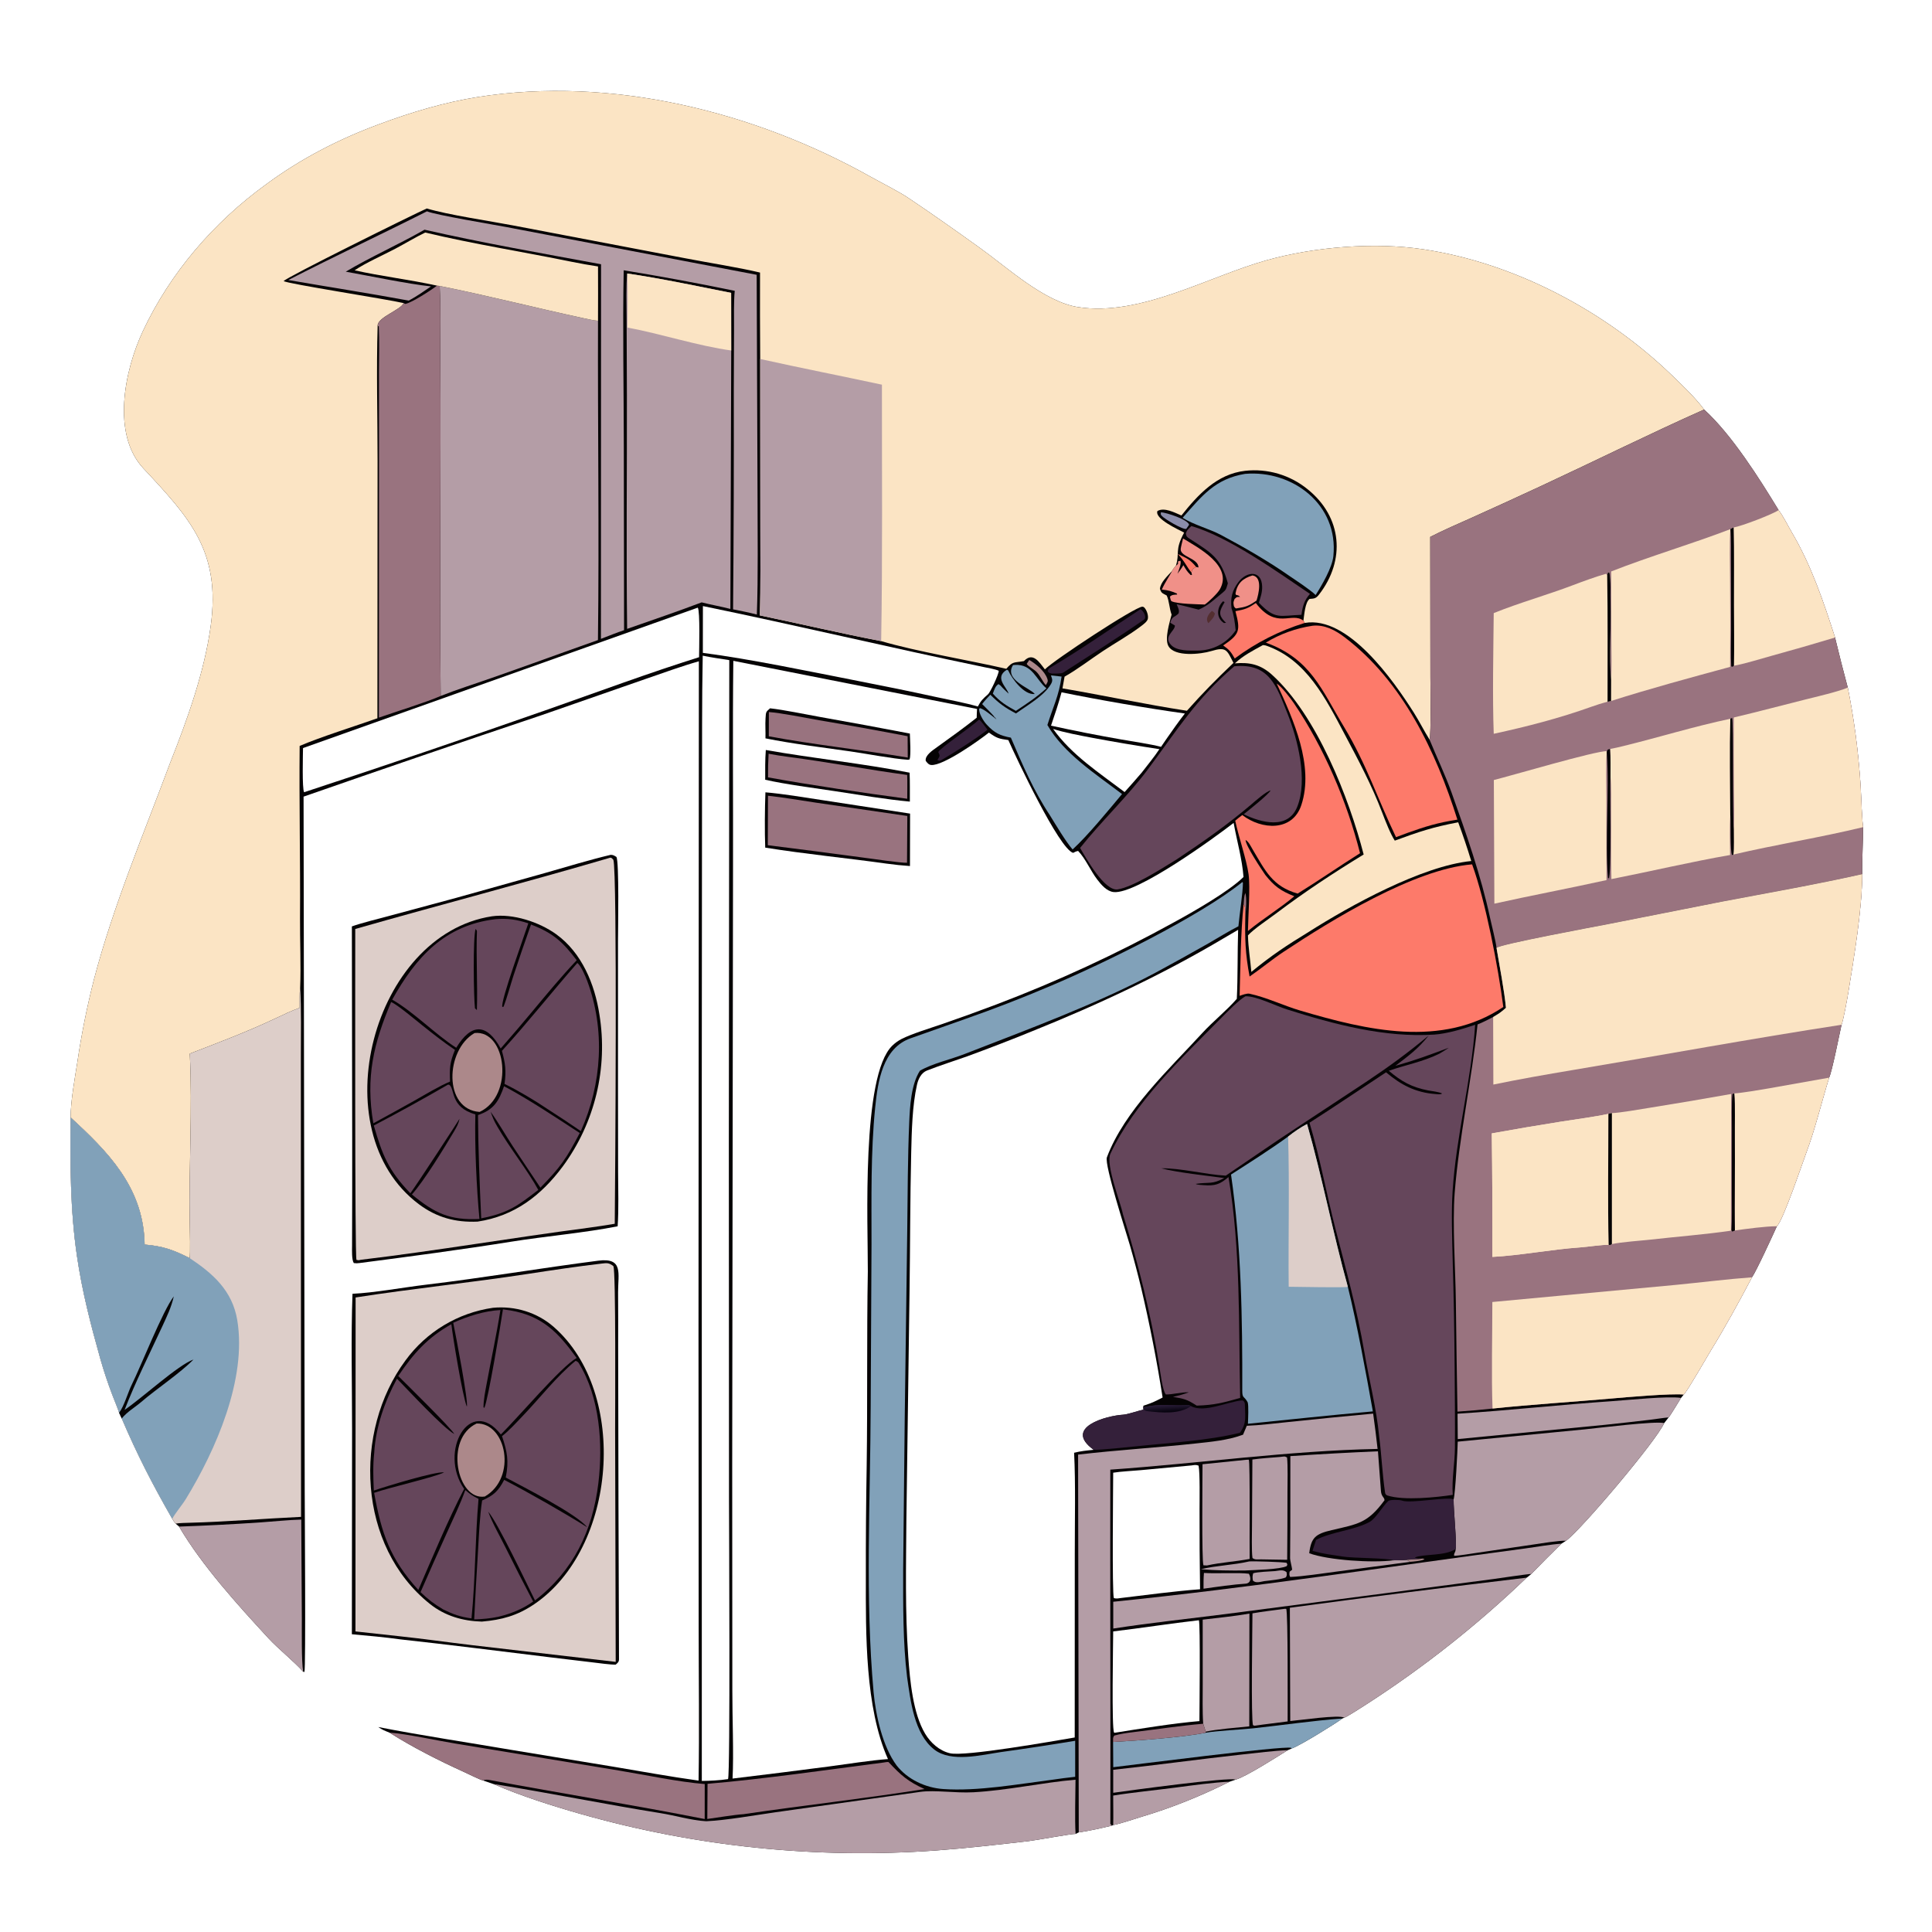 <?xml version="1.0" encoding="utf-8" ?><svg xmlns="http://www.w3.org/2000/svg" xmlns:xlink="http://www.w3.org/1999/xlink" width="1024" height="1024" viewBox="0 0 1024 1024"><path fill="white" d="M0 0L1024 0L1024 1024L0 1024L0 0Z"/><path fill="#050304" d="M37.44 592.292C37.397 583.777 39.655 571.514 41.023 562.79C43.196 548.073 46.129 533.478 49.809 519.063C60.074 480.004 76.18 441.918 90.248 404.147C99.382 381.121 108.377 356.031 111.694 331.669C117.041 292.398 100.779 274.762 75.987 248.25C59.114 230.206 65.913 196.503 75.698 175.571C90.079 144.803 113.215 117.85 141.003 97.726C159.415 84.103 179.566 73.737 200.976 65.822C217.821 59.543 235.693 54.181 253.417 51.391C324.055 40.271 399.775 59.083 461.553 93.738C467.537 97.095 476.129 101.346 481.631 105.034C494.347 113.556 507.259 122.702 519.686 131.62C533.984 141.881 553.588 160.002 571.406 162.773C604.35 167.897 640.44 146.565 671.435 137.902C696.826 130.805 728.537 128.253 754.487 132.149C802.879 139.414 850.674 164.813 885.809 198.571C891.456 203.995 898.606 210.813 903.221 217.066C917.898 230.419 932.551 253.687 942.708 270.396C945.312 273.879 947.53 278.514 949.753 282.296C960.038 299.788 966.404 318.61 972.603 337.905C974.738 346.779 976.988 355.624 979.351 364.44C982.607 380.754 984.816 397.26 985.967 413.857C986.55 421.317 986.61 431.348 987.464 438.403C987.49 446.538 986.866 455.646 987.016 463.312C986.88 482.613 982.725 506.727 979.63 525.981C979.119 529.157 977.059 540.5 976.044 543.153C975.019 547.719 970.977 568.248 969.456 571.185C965.554 583.912 961.98 598.667 957.349 610.996C955.054 617.107 945.122 646.752 941.775 649.928C939.783 654.36 930.803 673.916 928.567 677.002C921.644 690.151 914.516 703.204 906.725 715.867C904.52 719.45 894.783 736.566 892.449 739.145L890.976 740.928C890.041 742.407 885.07 750.706 884.414 751.265L882.045 754.28C878.062 763.499 838.175 810.662 830.032 816.644L827.593 818.179C822.196 823.457 816.871 828.809 811.618 834.232C811.082 834.68 809.662 835.941 809.135 836.202C783.248 861.063 755.043 883.392 724.907 902.885C722.844 904.193 714.366 909.741 712.526 910.412L711.509 910.829C707.131 913.972 689.262 925.117 684.446 926.824L682.56 927.622C677.059 931.049 660.58 941.587 654.944 943.254L651.648 944.358C636.58 951.909 621.128 958.146 604.997 962.954C600.604 964.264 594.45 966.467 590.026 967.322L589.35 967.61C584.437 968.832 576.676 970.548 571.767 971.205L570.078 972.01C567.729 971.922 549.098 975.397 545.075 975.855C528.764 977.71 512.342 979.602 495.96 980.811C432.606 985.367 368.944 978.817 307.844 961.459C292.751 957.165 276.164 951.896 261.745 945.658L256.072 943.714C254.468 943.335 247.551 939.919 245.69 939.074C232.506 933.086 218.72 926.099 206.448 918.333C203.891 917.316 202.8 916.943 200.462 915.364C224.336 920.027 247.463 923.432 271.358 927.527L325.007 936.371C340.264 938.926 354.851 941.616 370.252 943.76C370.706 917.393 370.312 889.136 370.306 862.65L370.221 707.398L370.409 350.507C361.767 352.905 351.459 356.686 342.809 359.643L287.36 378.954C245.122 393.131 202.968 407.557 160.9 422.232L161.501 789.756C161.512 798.542 162.145 884.435 161.348 886.19L160.683 886.052C156.078 880.785 147.512 873.978 142.269 868.292C125.995 850.643 107.038 829.779 94.912 809.126L93.079 807.548C92.211 806.531 91.995 806.148 91.296 804.993C80.829 786.723 72.852 771.266 64.532 751.821L63.14 748.781C62.666 747.024 60.341 741.461 59.593 739.471C57.199 733.205 55.078 726.838 53.237 720.388C48.065 701.95 43.549 684.626 40.779 665.618C37.164 640.811 37.204 617.236 37.44 592.292Z"/><path fill="#FBE4C4" d="M37.44 592.292C37.397 583.777 39.655 571.514 41.023 562.79C43.196 548.073 46.129 533.478 49.809 519.063C60.074 480.004 76.18 441.918 90.248 404.147C99.382 381.121 108.377 356.031 111.694 331.669C117.041 292.398 100.779 274.762 75.987 248.25C59.114 230.206 65.913 196.503 75.698 175.571C90.079 144.803 113.215 117.85 141.003 97.726C159.415 84.103 179.566 73.737 200.976 65.822C217.821 59.543 235.693 54.181 253.417 51.391C324.055 40.271 399.775 59.083 461.553 93.738C467.537 97.095 476.129 101.346 481.631 105.034C494.347 113.556 507.259 122.702 519.686 131.62C533.984 141.881 553.588 160.002 571.406 162.773C604.35 167.897 640.44 146.565 671.435 137.902C696.826 130.805 728.537 128.253 754.487 132.149C802.879 139.414 850.674 164.813 885.809 198.571C891.456 203.995 898.606 210.813 903.221 217.066C874.998 229.613 845.415 244.302 817.152 257.436C805.125 263.034 793.063 268.556 780.967 274.001C773.576 277.34 765.148 280.904 758.06 284.577L758.142 358.781C758.16 364.035 758.574 388.668 757.703 392.028C754.793 387.403 752.246 382.26 749.322 377.65C738.497 360.58 714.525 326.237 691.539 330.163L690.829 328.968C691.327 325.697 691.719 319.263 694.122 317.445C696.594 317.246 697.44 317.283 699.094 315.157C713.284 296.92 711.446 274.032 693.002 259.264C683.722 251.719 671.8 248.215 659.912 249.541C644.972 251.237 634.985 262.197 626.174 273.219C622.598 271.694 617.055 268.721 613.453 270.86C611.866 274.957 624.393 280.575 627.614 282.285C622.454 291.81 625.42 293.172 623.233 299.894C622.39 300.896 621.789 301.531 621.152 302.696C618.674 305.446 615.199 308.508 614.782 312.069C615.528 314.409 615.973 314.328 618.362 315.616C619.723 318.453 619.712 322.282 620.966 325.766C619.919 329.821 617.182 338.533 619.251 342.374C622.46 348.334 636.46 346.767 641.995 345.087C649.992 342.66 650.282 344.504 653.761 351.356C644.114 360.56 637.858 366.887 629.087 376.722C606.711 373.267 585.322 368.657 563.133 364.845L564.246 358.64C571.306 354.646 577.864 349.528 584.636 345.046C591.253 340.667 598.5 336.666 604.798 331.864C605.97 330.97 608.036 329.506 608.367 328.041C608.745 326.371 607.949 323.895 606.931 322.523C606.55 322.009 606.175 321.582 605.51 321.55C601.879 321.376 558.231 350.148 553.816 354.794C550.724 350.787 547.4 345.406 542.706 350.404C537.227 351.35 536.874 350.425 533.358 354.476C513.106 349.818 486.204 345.429 467.038 339.8C446.381 335.866 423.544 330.487 402.703 326.16C403.238 311 402.97 294.085 402.995 278.847L402.922 190.278C402.807 175.006 402.776 159.733 402.829 144.46C391.402 141.725 375.436 139.248 363.561 136.95L271.935 119.488C259.772 117.162 237.504 113.889 226.205 110.492C218.85 113.753 151.211 147.259 150.366 148.974C151.909 150.359 205.455 158.623 213.961 160.653C212.399 164.319 199.958 168.16 200.162 172.723C199.437 195.632 200.131 221.46 200.128 244.579L200.039 380.698C188.134 384.9 169.756 390.666 158.823 395.356C158.523 425.666 159.221 456.165 159.016 486.481C158.936 498.344 159.563 511.865 159.086 523.491C158.691 527.209 158.779 530.442 158.81 534.173C154.627 535.653 149.826 537.959 145.773 539.873C131.022 546.837 115.806 552.597 100.588 558.448C102.105 588.017 99.975 618.911 100.585 648.575C100.633 650.941 100.975 665.173 100.506 666.804C91.715 662.394 86.313 660.47 76.652 659.654C76.642 658.933 76.62 658.213 76.588 657.492C75.275 628.767 57.161 610.388 37.44 592.292Z"/><path fill="#B49DA6" d="M402.922 190.278C424.296 195.03 445.984 199.27 467.443 203.89C467.39 248.745 467.817 295.057 467.038 339.8C446.381 335.866 423.544 330.487 402.703 326.16C403.238 311 402.97 294.085 402.995 278.847L402.922 190.278Z"/><path fill="#99737F" d="M758.06 284.577C765.148 280.904 773.576 277.34 780.967 274.001C793.063 268.556 805.125 263.034 817.152 257.436C845.415 244.302 874.998 229.613 903.221 217.066C917.898 230.419 932.551 253.687 942.708 270.396C945.312 273.879 947.53 278.514 949.753 282.296C960.038 299.788 966.404 318.61 972.603 337.905C974.738 346.779 976.988 355.624 979.351 364.44C982.607 380.754 984.816 397.26 985.967 413.857C986.55 421.317 986.61 431.348 987.464 438.403C987.49 446.538 986.866 455.646 987.016 463.312C962.387 468.841 937.758 473.135 913.026 477.829L852.131 489.852C845.099 491.217 794.686 500.551 793.194 502.417C792.821 498.933 790.563 490.218 789.749 486.414C784.956 464.026 777.06 441.69 769.387 420.143C766.022 410.692 761.451 401.238 757.703 392.028C758.574 388.668 758.16 364.035 758.142 358.781L758.06 284.577Z"/><path fill="#FBE4C4" d="M979.351 364.44C982.607 380.754 984.816 397.26 985.967 413.857C986.55 421.317 986.61 431.348 987.464 438.403C965.239 443.805 941.278 447.648 918.729 452.922C919.107 449.617 918.919 443.062 918.919 439.511C919.375 433.619 919.048 424.565 919.009 418.354C918.877 405.66 918.86 392.966 918.957 380.272C931.532 377.333 944.378 373.857 956.93 370.738C962.18 369.434 974.911 366.437 979.351 364.44Z"/><path fill="#FBE4C4" d="M853.338 396.975C855.685 396.56 857.995 396.012 860.308 395.446C879.292 390.802 897.968 384.979 917.11 380.97C916.747 397.691 917.039 415.196 917.081 431.973C916.717 438.587 916.935 446.449 916.978 453.175C896.822 456.659 874.488 461.923 854.079 465.937C853.732 453.918 854.054 441.798 853.935 429.78C853.88 424.128 854.124 417.292 853.589 411.742C853.599 406.901 853.716 401.777 853.338 396.975Z"/><path fill="#FBE4C4" d="M853.978 302.879C874.317 294.866 896.657 288.336 917.133 280.463C916.617 288.236 916.925 299.214 916.964 307.183C917.097 322.61 917.111 338.038 917.008 353.466C896.564 359.003 874.101 365.081 853.886 371.537L853.919 360.239C854.328 354.414 854.074 345.979 854.062 340.006L853.978 302.879Z"/><path fill="#FBE4C4" d="M851.848 304.83L852.235 303.435L853.023 303.52C853.929 307.702 853.456 315.008 853.61 319.448C854.038 331.844 852.765 348.146 853.919 360.239L853.886 371.537C853.454 371.638 852.44 371.904 852.04 371.942C849.238 372.652 846.166 373.631 843.442 374.605C826.329 380.724 809.468 385.07 791.712 388.926C790.979 369.171 791.525 344.774 791.702 324.963C805.224 319.466 820.133 315.334 833.861 310.101C839.106 308.101 845.932 305.605 851.227 304.126L851.848 304.83Z"/><path fill="#050304" d="M851.848 304.83L852.235 303.435L853.023 303.52C853.929 307.702 853.456 315.008 853.61 319.448C854.038 331.844 852.765 348.146 853.919 360.239L853.886 371.537C853.454 371.638 852.44 371.904 852.04 371.942C852.015 349.716 852.215 327.011 851.848 304.83Z"/><path fill="#FBE4C4" d="M791.766 413.42C800.185 411.394 846.467 397.689 851.672 398.155L851.596 398.958C851.078 405.381 851.413 416.301 851.421 422.92L851.487 466.462C831.714 470.836 811.8 474.565 792.048 478.958L791.766 413.42Z"/><path fill="#FBE4C4" d="M942.708 270.396C945.312 273.879 947.53 278.514 949.753 282.296C960.038 299.788 966.404 318.61 972.603 337.905C961.399 341.287 950.152 344.528 938.867 347.626C933.776 349.055 924.017 352.018 918.985 352.858C919.287 342.661 919.003 330.917 918.996 320.572C918.987 307.109 919.168 292.954 918.832 279.565C922.873 278.974 939.327 272.661 942.708 270.396Z"/><path fill="#050304" d="M851.672 398.155C852.333 396.978 851.864 397.445 853.338 396.975C853.716 401.777 853.599 406.901 853.589 411.742C853.074 419.667 854.456 462.599 852.533 466.554L852.561 466.62L852.818 465.639L852.286 465.26C850.596 445.265 853.084 419.699 851.643 399.557L851.596 398.958L851.672 398.155Z"/><path fill="#050304" d="M917.133 280.463L918.832 279.565C919.168 292.954 918.987 307.109 918.996 320.572C919.003 330.917 919.287 342.661 918.985 352.858L918.327 353.391L917.598 353.219C917.241 347.628 917.517 339.698 917.524 333.827L917.448 298.251C917.422 293.023 917.605 285.381 917.133 280.463Z"/><path fill="#050304" d="M917.11 380.97L918.014 380.506C918.947 382.084 918.164 432.111 918.919 439.511C918.919 443.062 919.107 449.617 918.729 452.922L918.064 453.215C916.924 451.693 917.377 436.274 917.128 432.605L917.081 431.973C917.039 415.196 916.747 397.691 917.11 380.97Z"/><path fill="#99737F" d="M987.016 463.312C986.88 482.613 982.725 506.727 979.63 525.981C979.119 529.157 977.059 540.5 976.044 543.153C975.019 547.719 970.977 568.248 969.456 571.185C965.554 583.912 961.98 598.667 957.349 610.996C955.054 617.107 945.122 646.752 941.775 649.928C939.783 654.36 930.803 673.916 928.567 677.002C921.644 690.151 914.516 703.204 906.725 715.867C904.52 719.45 894.783 736.566 892.449 739.145C885.629 738.487 861.969 740.545 854.364 741.217C833.535 743.057 811.815 744.377 791.074 746.562C784.893 747.244 778.697 747.788 772.491 748.195C772.178 728.958 771.839 709.413 771.642 690.188C771.47 673.417 769.732 648.672 771.023 632.218C773.305 603.148 780.048 572.464 783.136 542.98C785.99 541.874 788.663 540.439 791.397 539.057C794.56 537.182 795.447 536.624 798.193 534.18C797.391 525.4 794.72 511.506 793.194 502.417C794.686 500.551 845.099 491.217 852.131 489.852L913.026 477.829C937.758 473.135 962.387 468.841 987.016 463.312Z"/><path fill="#FBE4C4" d="M987.016 463.312C986.88 482.613 982.725 506.727 979.63 525.981C979.119 529.157 977.059 540.5 976.044 543.153C928.458 550.461 881.051 559.211 833.56 567.147C819.547 569.488 805.41 571.968 791.505 574.838L791.397 539.057C794.56 537.182 795.447 536.624 798.193 534.18C797.391 525.4 794.72 511.506 793.194 502.417C794.686 500.551 845.099 491.217 852.131 489.852L913.026 477.829C937.758 473.135 962.387 468.841 987.016 463.312Z"/><path fill="#FBE4C4" d="M928.567 677.002C921.644 690.151 914.516 703.204 906.725 715.867C904.52 719.45 894.783 736.566 892.449 739.145C885.629 738.487 861.969 740.545 854.364 741.217C833.535 743.057 811.815 744.377 791.074 746.562C790.421 729.073 790.985 707.877 790.971 690.09L888.154 681.02C901.437 679.734 915.336 677.961 928.567 677.002Z"/><path fill="#FBE4C4" d="M919.189 579.516C922.93 579.366 933.727 577.511 937.616 576.844L969.456 571.185C965.554 583.912 961.98 598.667 957.349 610.996C955.054 617.107 945.122 646.752 941.775 649.928C935.357 649.978 925.995 651.281 919.535 652.169C919.229 636.008 919.706 619.523 919.496 603.349C919.403 596.18 919.812 586.461 919.189 579.516Z"/><path fill="#050304" d="M919.535 652.169L918.156 652.766L917.699 652.046C918.089 646.302 917.893 638.69 917.905 632.763L917.955 598.883C917.961 594.02 917.689 584.297 918.236 579.893L919.189 579.516C919.812 586.461 919.403 596.18 919.496 603.349C919.706 619.523 919.229 636.008 919.535 652.169Z"/><path fill="#FBE4C4" d="M854.332 589.956C858.151 589.924 869.93 587.849 874.382 587.141C888.789 584.834 903.176 582.4 917.54 579.838L917.421 652.291C903.458 654.329 889.106 655.401 875.098 656.994C869.843 657.592 859.227 658.289 854.329 659.398C853.206 660.024 853.781 659.93 852.629 659.793C848.786 659.695 841.587 660.869 837.373 661.156C822.499 662.169 805.605 665.439 791.002 666.185C791.063 644.362 790.956 622.54 790.68 600.718C802.998 598.491 815.34 596.398 827.705 594.442C835.595 593.195 844.827 592.038 852.488 590.377C852.925 590.158 853.796 590.056 854.332 589.956Z"/><path fill="#FBE4C4" d="M790.68 600.718C802.998 598.491 815.34 596.398 827.705 594.442C835.595 593.195 844.827 592.038 852.488 590.377C852.485 612.962 852.075 637.33 852.629 659.793C848.786 659.695 841.587 660.869 837.373 661.156C822.499 662.169 805.605 665.439 791.002 666.185C791.063 644.362 790.956 622.54 790.68 600.718Z"/><path fill="#050304" d="M852.488 590.377C852.925 590.158 853.796 590.056 854.332 589.956L854.329 659.398C853.206 660.024 853.781 659.93 852.629 659.793C852.075 637.33 852.485 612.962 852.488 590.377Z"/><path fill="#DDCEC9" d="M159.086 523.491C159.752 534.698 159.456 548.846 159.46 560.187L159.47 621.174L159.562 803.972C139.9 804.89 120.223 806.56 100.521 807.093C98.368 807.152 95.115 807.202 93.079 807.548C92.211 806.531 91.995 806.148 91.296 804.993C80.829 786.723 72.852 771.266 64.532 751.821L63.14 748.781C62.666 747.024 60.341 741.461 59.593 739.471C57.199 733.205 55.078 726.838 53.237 720.388C48.065 701.95 43.549 684.626 40.779 665.618C37.164 640.811 37.204 617.236 37.44 592.292C57.161 610.388 75.275 628.767 76.588 657.492C76.62 658.213 76.642 658.933 76.652 659.654C86.313 660.47 91.715 662.394 100.506 666.804C100.975 665.173 100.633 650.941 100.585 648.575C99.975 618.911 102.105 588.017 100.588 558.448C115.806 552.597 131.022 546.837 145.773 539.873C149.826 537.959 154.627 535.653 158.81 534.173C158.779 530.442 158.691 527.209 159.086 523.491Z"/><path fill="#81A1B9" d="M37.44 592.292C57.161 610.388 75.275 628.767 76.588 657.492C76.62 658.213 76.642 658.933 76.652 659.654C86.313 660.47 91.715 662.394 100.506 666.804C112.761 674.949 123.149 683.989 125.76 699.734C130.913 730.808 114.459 768.475 98.458 794.575C96.494 797.778 92.779 802.091 91.296 804.993C80.829 786.723 72.852 771.266 64.532 751.821L63.14 748.781C62.666 747.024 60.341 741.461 59.593 739.471C57.199 733.205 55.078 726.838 53.237 720.388C48.065 701.95 43.549 684.626 40.779 665.618C37.164 640.811 37.204 617.236 37.44 592.292Z"/><path fill="#050304" d="M63.14 748.781C65.76 745.379 67.877 737.823 69.847 733.862C74.723 724.055 86.192 694.855 92.108 687.108C90.841 692.894 88.271 698.138 85.795 703.483C79.091 717.957 71.806 732.386 66.037 747.267C75.29 741.033 94.482 723.369 102.551 720.579C95.619 727.701 82.812 736.221 74.934 743.01C71.469 745.996 67.586 748.092 64.532 751.821L63.14 748.781Z"/><path fill="#B49DA6" d="M233.027 151.566C258.405 156.621 283.565 163.103 308.861 168.56C311.254 169.076 314.548 169.876 316.956 170.021C316.77 226.078 317.632 283.35 316.926 339.24C293.68 347.438 270.593 356.056 247.219 363.902C242.664 365.431 238.037 367.113 233.565 368.87C232.858 309.148 233.804 249.196 233.339 189.457C233.242 176.884 233.703 164.115 233.027 151.566Z"/><path fill="#99737F" d="M231.638 151.4L233.027 151.566C233.703 164.115 233.242 176.884 233.339 189.457C233.804 249.196 232.858 309.148 233.565 368.87C226.309 372.111 209.034 377.461 200.822 380.353L200.885 234.316L200.86 196.827C200.885 189.095 201.135 180.636 200.769 172.983L200.162 172.723C199.958 168.16 212.399 164.319 213.961 160.653L214.776 161.087C218.115 160.582 228.681 153.677 231.638 151.4Z"/><path fill="#B49DA6" d="M261.745 945.658C261.919 945.659 262.094 945.661 262.268 945.662C291.619 950.372 320.801 956.329 350.201 961.025C357.975 962.267 366.374 964.837 374.304 965.302C385.179 964.765 399.805 962.144 410.781 960.573L487.767 949.733C495.565 948.654 506.281 950.455 515.907 949.939C533.946 948.971 552.704 944.744 570.039 943.281C570.016 951.414 569.587 964.265 570.078 972.01C567.729 971.922 549.098 975.397 545.075 975.855C528.764 977.71 512.342 979.602 495.96 980.811C432.606 985.367 368.944 978.817 307.844 961.459C292.751 957.165 276.164 951.896 261.745 945.658Z"/><path fill="#B49DA6" d="M660.837 755.697C667.46 755.466 676.104 754.378 682.872 753.696C697.838 752.124 712.814 750.642 727.798 749.25C728.673 755.474 729.456 761.71 730.147 767.957C682.877 768.899 635.472 775.665 588.482 778.941C588.356 826.166 588.626 916.162 588.511 966.725C588.79 967.02 589.07 967.315 589.35 967.61C584.437 968.832 576.676 970.548 571.767 971.205L571.408 770.973C592.066 768.544 612.953 767.339 633.637 765.084C642.095 764.162 650.828 763.398 658.843 760.416L660.837 755.697Z"/><path fill="#B49DA6" d="M772.633 764.112L839.969 757.59C846.929 756.897 877.486 753.057 882.045 754.28C878.062 763.499 838.175 810.662 830.032 816.644C826.548 816.411 817.14 817.984 813.293 818.544L782.514 823.063C780.485 823.362 772.392 824.69 770.71 824.592C770.585 822.712 771.494 823.153 771.536 820.979C772.257 818.998 770.367 799.987 770.446 794.726C771.416 791.662 772.554 768.26 772.633 764.112Z"/><path fill="#B49DA6" d="M683.658 852.147C725.44 846.493 767.267 841.178 809.135 836.202C783.248 861.063 755.043 883.392 724.907 902.885C722.844 904.193 714.366 909.741 712.526 910.412C709.709 908.689 689.161 911.738 683.859 912.184L683.658 852.147Z"/><path fill="#B49DA6" d="M590.044 848.965C662.868 841.593 735.794 830.372 808.352 820.718C814.667 819.878 821.28 818.624 827.593 818.179C822.196 823.457 816.871 828.809 811.618 834.232C809.381 834.257 794.347 836.541 791.423 836.93L742.462 843.371L649.768 855.461C629.775 858.018 610.03 860.062 590.057 863.163L590.044 848.965Z"/><path fill="#FBE4C4" d="M187.965 143.267C194.014 139.2 202.955 135.298 209.592 131.79C214.501 129.195 220.566 125.555 225.364 123.252C250.873 129.334 277.187 133.469 302.892 138.731C307.467 139.667 312.346 140.525 316.96 141.229C316.96 150.766 317.053 160.499 316.956 170.021C314.548 169.876 311.254 169.076 308.861 168.56C283.565 163.103 258.405 156.621 233.027 151.566L231.638 151.4C217.217 148.192 201.636 146.367 187.965 143.267Z"/><path fill="#B49DA6" d="M94.912 809.126C109.369 808.625 123.816 807.88 138.248 806.891C144.885 806.438 153.16 805.568 159.668 805.411L159.983 857.971C160.013 864.64 159.734 880.405 160.683 886.052C156.078 880.785 147.512 873.978 142.269 868.292C125.995 850.643 107.038 829.779 94.912 809.126Z"/><path fill="#99737F" d="M206.448 918.333C215.194 918.928 232.064 922.607 241.698 924.184L328.093 938.43C342.162 940.751 359.712 944.504 373.522 945.585L373.502 964.127C335.648 956.653 297.606 950.561 259.677 943.479C258.414 943.243 257.225 943.08 256.072 943.714C254.468 943.335 247.551 939.919 245.69 939.074C232.506 933.086 218.72 926.099 206.448 918.333Z"/><path fill="#B49DA6" d="M683.919 771.769C699.383 770.735 714.859 769.885 730.343 769.219L731.923 790.255C732.149 793.42 733.831 793.524 733.807 795.172C724.915 807.28 719.892 807.727 705.79 811.012C697.288 812.992 694.921 814.923 693.913 823.261C704.155 826.996 727.631 828.468 738.521 827.002C740.954 826.98 743.166 826.986 745.599 826.774L747.409 827.812L708.494 832.956C701.641 833.856 690.46 835.578 683.801 835.814C683.235 834.563 683.401 834.426 683.538 833.011L684.878 831.984C684.713 830.412 683.764 826.998 683.779 825.922C683.854 820.544 683.893 814.996 683.897 809.63L683.919 771.769Z"/><path fill="#34203A" d="M697.568 816.16C705.782 811.811 717.732 811.144 726.031 806.592C729.06 804.931 733.059 798.12 735.7 795.67C736.45 794.697 741.938 794.89 743.101 795.345C747.484 797.058 767.848 793.064 770.446 794.726C770.367 799.987 772.257 818.998 771.536 820.979C765.979 824.822 754.742 823.494 749.899 825.482C750.757 826.145 752.763 825.998 754.084 826.063C750.57 826.75 748.644 826.37 745.599 826.774C743.166 826.986 740.954 826.98 738.521 827.002C736.205 825.786 716.888 825.869 711.768 825.007C705.701 823.985 702.663 823.908 695.663 821.977C696.174 820.171 696.968 817.979 697.568 816.16Z"/><path fill="#B49DA6" d="M637.455 858.455C645.171 857.541 654.64 856.594 662.216 855.241L662.142 915.003C656.238 915.601 644.514 916.56 639.041 917.813L637.723 913.62C637.263 907.303 637.472 899.022 637.472 892.558L637.455 858.455Z"/><path fill="#B49DA6" d="M772.533 749.297C799.753 747.571 827.382 744.482 854.589 742.635C862.453 742.101 884.179 739.835 890.976 740.928C890.041 742.407 885.07 750.706 884.414 751.265C882.933 751.319 876.421 752.292 874.426 752.525C866.478 753.466 858.524 754.354 850.564 755.189L772.648 762.748L772.533 749.297Z"/><path fill="#81A1B9" d="M638.929 918.405C645.042 917.32 657.509 916.766 664.386 916.029C679.756 914.384 696.185 911.943 711.509 910.829C707.131 913.972 689.262 925.117 684.446 926.824L684.291 926.371C680.061 925.187 599.12 935.597 590.049 936.654L589.963 923.274C602.018 922.626 627.067 920.838 638.929 918.405Z"/><path fill="#B49DA6" d="M590.029 938.03C612.877 935.579 635.599 932.416 658.415 929.911C665.525 929.13 675.556 927.896 682.56 927.622C677.059 931.049 660.58 941.587 654.944 943.254C651.502 941.756 597.939 949.092 590.033 950.218L590.029 938.03Z"/><path fill="#F09088" d="M627.046 285.403C634.808 290.156 653.652 299.844 646.558 312.341C645.342 314.483 640.644 319.024 638.559 320.411C635.263 320.27 624.127 320.17 620.971 318.678C620.472 318.442 620.234 316.884 620.098 316.232C621.191 315.158 622.128 315.284 623.931 315.11L623.744 314.566C620.331 313.15 619.448 312.889 615.793 312.487C617.361 308.792 620.425 304.473 621.152 302.696C621.789 301.531 622.39 300.896 623.233 299.894C626.124 297.877 622.549 297.879 625.661 297.215C626.228 298.836 624.763 302.217 624.095 304.089C625.323 302.441 626.18 301.313 627.215 299.55C628.562 301.794 629.113 302.909 631.06 304.743L631.777 304.782L631.504 303.463C631.93 301.417 632.335 301.42 633.996 300.502L635.222 300.772C635.17 295.81 625.486 295.188 625.797 291C625.87 290.005 626.764 286.578 627.046 285.403Z"/><path fill="#B49DA6" d="M590.015 951.682C600.473 949.991 612.604 948.839 623.227 947.43C630.901 946.412 644.135 944.585 651.648 944.358C636.58 951.909 621.128 958.146 604.997 962.954C600.604 964.264 594.45 966.467 590.026 967.322C590.149 962.352 590.021 956.7 590.015 951.682Z"/><path fill="#FD7A6A" d="M665.614 319.616C676.494 333.965 684.506 324.098 690.829 328.968L691.539 330.163C678.185 334.275 665.634 340.647 654.435 349.002C652.394 345.462 651.644 344.463 648.327 342.107C657.222 336.108 657.479 334.097 654.819 323.956C659.966 322.948 661.287 322.56 665.614 319.616Z"/><path fill="#99737F" d="M637.723 913.62L639.041 917.813L638.929 918.405C627.067 920.838 602.018 922.626 589.963 923.274C590.004 921.409 589.696 921.233 590.551 919.893C593.84 918.991 597.218 918.491 600.599 918.086C612.965 916.605 625.312 914.682 637.723 913.62Z"/><path fill="#FD7A6A" d="M624.28 293.638C629.001 295.876 630.629 296.392 633.996 300.502C632.335 301.42 631.93 301.417 631.504 303.463C628.929 300.428 628.085 297.687 624.28 293.638Z"/><path fill="#AC888A" d="M754.084 826.063L755.043 826.385C753.698 827.304 749.174 827.656 747.409 827.812L745.599 826.774C748.644 826.37 750.57 826.75 754.084 826.063Z"/><path fill="white" d="M388.676 350.252L517.849 375.758C517.735 377.264 517.717 378.888 517.671 380.409C510.737 385.887 503.712 390.956 496.529 396.091C494.271 397.704 490.134 400.414 490.665 403.289C491.418 404.258 492.185 405.326 493.498 405.457C499.873 406.095 519.651 391.928 524.15 388.287C528.443 391.347 529.408 391.516 534.436 392.256C538.463 401.368 561.324 449.893 568.778 452.044C569.941 451.465 570.169 451.284 571.42 451.008C575.403 455.153 577.978 461.478 581.543 466.148C583.64 468.895 586.592 472.437 590.268 472.817C602.444 474.076 643.81 443.947 653.858 436.156C655.546 445.636 658.368 455.257 659.088 464.827C651.263 472.565 632.008 483.518 622.215 488.848C591.866 505.585 560.369 520.15 527.961 532.434C518.295 536.088 508.575 539.6 498.805 542.967C492.675 545.062 483.475 547.867 477.961 550.62C476.117 551.559 474.425 552.768 472.939 554.209C456.461 570.197 460.059 649.241 459.967 673.931C459.364 707.87 459.841 742.598 459.362 776.739C459.023 796.448 458.875 816.16 458.917 835.872C458.898 865.86 458.437 904.999 470.642 932.351C461.906 932.937 448.357 935.086 439.423 936.262C422.383 938.489 405.332 940.626 388.27 942.674C388.958 929.819 388.112 909.724 388.151 895.963L388.081 776.63L388.519 459.408C388.625 423.165 388.252 386.415 388.676 350.252Z"/><path fill="#050304" d="M405.686 419.949C414.869 420.704 426.387 422.647 435.596 424.043L482.358 431.225L482.299 459.02C478.179 458.731 473.992 458.314 469.902 457.741C448.545 454.75 426.859 452.681 405.581 449.257C405.254 440.773 405.361 428.406 405.686 419.949Z"/><path fill="#99737F" d="M407.051 421.759C414.858 422.569 424.925 424.333 432.868 425.486L480.898 432.484L480.742 457.274C478.296 457.522 461.351 455.059 457.768 454.578C440.841 452.277 423.901 450.075 406.949 447.97L407.051 421.759Z"/><path fill="#050304" d="M405.894 397.513C430.739 401.918 457.42 404.652 482.108 409.533C482.324 414.409 482.223 419.94 482.245 424.867C469.723 423.745 454.908 421.198 442.296 419.297C431.102 417.61 416.397 415.733 405.568 413.282C405.564 408.005 405.484 402.777 405.894 397.513Z"/><path fill="#99737F" d="M407.374 399.509C410.896 400.181 414.502 400.735 418.058 401.197C439.036 403.927 459.875 407.928 480.825 410.746C480.972 414.739 480.858 419.322 480.855 423.363C457.464 420.207 430.082 416.206 407.076 412.011C407.031 407.841 407.13 403.672 407.374 399.509Z"/><path fill="#050304" d="M408.142 375.418C415.323 376.202 427.093 378.641 434.451 379.965C450.404 382.785 466.335 385.729 482.243 388.795C482.343 391.571 482.869 400.348 482.111 402.501L481.261 402.696C472.791 402.127 459.56 399.53 450.81 398.276C436.209 396.185 420.101 394.246 405.708 391.348C405.827 387.762 405.522 384.286 405.749 380.74C405.975 377.215 405.888 377.43 408.142 375.418Z"/><path fill="#99737F" d="M407.522 377.403C413.871 377.842 427.356 380.554 434.13 381.739C449.801 384.388 465.442 387.21 481.05 390.206L481.135 401.524C456.827 397.411 431.132 394.685 407.481 390.248L407.522 377.403Z"/><path fill="white" d="M656.231 492.821C655.846 504.807 656.112 517.829 655.534 529.401C650.139 535.61 642.866 541.399 637.259 547.513C619.613 566.754 595.93 588.702 586.67 613.428C585.239 617.252 597.02 653.628 598.843 659.926C601.011 667.489 603.018 675.097 604.865 682.744C609.381 701.914 613.165 721.25 616.209 740.709C612.559 742.59 610.74 743.523 606.777 744.81L606.045 745.041L605.969 745.621L606.091 747.091C603.502 747.688 597.506 749.694 595.435 749.809C586.467 750.309 563.284 756.573 579.675 768.43C575.737 768.829 573.117 769.054 569.298 769.99C570.131 786.532 569.631 806.622 569.656 823.471L569.626 920.901C558.353 922.81 511.461 931.133 503.523 929.266C497.899 927.943 493.263 923.778 490.357 918.934C483.857 908.1 482.299 890.659 481.395 878.089C479.671 854.094 480.246 829.85 480.397 805.803L482.07 684.759C482.433 660.187 482.359 635.621 482.953 611.063C483.23 599.649 483.517 586.002 486.036 574.886C486.727 571.835 488.299 568.588 491.311 567.408C498.261 564.685 505.673 562.357 512.717 559.85C524.162 555.661 535.531 551.268 546.819 546.673C581.89 532.56 616.043 516.631 648.57 497.307C651.117 495.793 653.666 494.303 656.231 492.821Z"/><path fill="#65465B" d="M660.126 528.047C665.85 527.867 675.925 533.05 682.24 535.053C706.98 542.902 733.95 550.058 760.131 548.359C767.029 547.912 775.453 545.322 781.864 543.175C779.913 572.343 771.717 602.258 769.895 631.557C769.179 643.085 769.678 656.15 769.944 667.752C770.51 686.942 770.858 706.139 770.989 725.337C771.081 739.271 771.237 753.351 771.139 767.28C771.08 775.564 769.417 783.825 769.974 792.3C761.661 793.593 743.938 795.452 735.317 792.631C734.728 792.438 734.22 791.84 734.131 791.244C732.691 781.6 732.262 771.165 730.999 761.456C729.553 746.341 725.699 731.597 723.158 716.718C719.349 694.408 713.458 673.166 707.822 651.292C703.032 632.697 699.62 613.517 694.061 595.069C707.79 586.305 721.041 577.277 734.644 568.352C742.498 575.013 750.218 579.073 760.8 579.873C762.072 579.969 763.591 580.239 764.333 579.563C762.681 578.697 759.042 578.343 757.039 577.961C748.29 576.294 742.741 573.196 736.104 567.523C745.211 564.374 754.133 562.774 762.845 558.515C764.453 557.63 766.337 556.338 767.909 555.323C756.789 559.412 751.425 561.531 739.563 564.921C746.623 559.562 751.774 555.794 757.224 548.86C745.612 558.474 736.513 565.105 724.022 573.471L686.951 597.92C674.702 605.91 661.911 614.888 649.693 623.114C639.301 622.569 625.466 619.019 615.482 619.227C623.583 621.422 639.943 623.179 648.864 624.386C642.507 627.909 640.872 626.394 633.776 627.479C634.35 627.999 636.899 628.076 637.931 628.157C644.105 628.637 646.588 627.725 651.118 623.873C657.649 662.089 656.472 702.499 657.306 740.935C648.036 743.518 643.727 744.708 634.308 745.005C628.934 741.633 627.898 741.432 621.676 740.358C624.632 739.73 627.3 739.014 630.129 737.929C625.65 737.869 621.734 739.114 617.933 739.103C616.137 737.221 614.931 726.845 614.397 723.6C609.891 696.182 603.449 670.163 595.182 643.568C593.956 637.337 585.866 617.232 588.559 611.482C601.153 584.594 625.977 561.171 646.608 540.231C650.46 536.321 656.825 529.811 660.126 528.047Z"/><path fill="#81A1B9" d="M658.47 467.51L658.771 467.854C658.783 472.915 656.933 484.906 656.382 490.946C651.354 493.465 645.432 497.177 640.443 500.037C631.103 505.342 621.707 510.546 612.257 515.65C580.747 532.394 544.328 545.753 511.096 558.706C503.659 561.604 494.431 563.586 487.583 567.491C482.936 574.704 482.264 586.429 481.907 594.796C481.092 613.884 481.084 633.006 480.857 652.104L479.528 751.322L478.691 832.251C478.672 850.744 478.542 870.541 480.775 888.887C482.616 901.477 484.475 918.952 495.198 927.308C504.187 934.313 520.161 930.159 530.514 928.635C543.657 926.822 556.774 924.828 569.862 922.654L569.868 941.74C565.808 942.147 561.91 942.705 557.878 943.281C539.528 945.623 518.177 949.491 499.901 948.222C490.56 947.573 481.096 943.19 475.24 935.739C467.784 925.704 464.123 909.064 463.023 896.885C458.494 846.766 461.308 795.667 461.48 745.432L461.921 659.615C461.942 635.52 461.454 610.811 463.873 586.909C465.273 573.068 467.849 555.565 482.571 550.341C492.15 546.942 501.7 543.59 511.273 540.202C526.705 534.805 541.954 528.896 556.993 522.484C584.569 510.848 635.749 485.837 658.47 467.51Z"/><path fill="#B49DA6" d="M332.446 144.959C350.041 147.53 369.988 151.74 387.52 155.242L387.561 185.761L387.109 322.746C382.221 321.459 376.95 320.569 371.893 319.26C359.027 324.152 345.419 328.742 332.391 333.319C331.879 292.21 332.35 250.689 332.274 209.544L332.118 168.197C332.094 161.877 331.794 150.843 332.446 144.959Z"/><path fill="#FBE4C4" d="M332.446 144.959C350.041 147.53 369.988 151.74 387.52 155.242L387.561 185.761C370.548 183.498 349.884 176.812 332.6 173.617C332.592 164.504 332.915 153.935 332.446 144.959Z"/><path fill="white" d="M372.462 347.519C376.89 348.467 382.016 349.166 386.534 349.887L386.303 604.948L386.386 794.533C386.408 808.342 387.109 940.128 385.879 942.96C381.618 943.617 376.287 943.888 371.975 943.929L371.958 575.549L372.087 421.556C372.165 397.08 371.981 371.958 372.462 347.519Z"/><path fill="#81A1B9" d="M682.728 602.411C685.84 599.962 689.238 597.578 692.761 595.755C700.756 623.715 706.473 653.667 714.382 682.056C719.184 701.417 724.133 728.356 727.638 748.068C705.621 750.011 683.439 752.394 661.431 754.626C661.503 752.484 661.908 744.841 661.286 743.223C659.383 739.732 658.413 741.402 658.426 737.002C658.534 698.904 657.935 660.344 652.473 622.532C662.236 616.273 673.42 609.172 682.728 602.411Z"/><path fill="#DDCEC9" d="M682.728 602.411C685.84 599.962 689.238 597.578 692.761 595.755C700.756 623.715 706.473 653.667 714.382 682.056C712.923 682.575 687.032 682.026 683.036 682.013C682.77 655.925 683.503 628.327 682.728 602.411Z"/><path fill="#FD7A6A" d="M662.309 517.584C668.258 513.506 674.213 508.54 680.143 504.606C705.553 487.747 749.439 460.661 780.246 458.133C787.417 477.759 794.121 512.902 796.784 533.725C764.248 555.589 724.203 545.977 689.202 535.635C680.291 533.002 671.229 528.6 662.276 526.68C660.878 526.38 658.41 527.329 657.027 527.815C657.479 511.973 657.538 494.678 659.162 479.081C660.204 480.76 660.005 483.05 660.07 485.106C659.752 497.261 660.003 505.407 662.309 517.584Z"/><path fill="#B49DA6" d="M226.315 112.002C230.326 113.859 262.469 119.203 268.475 120.356L401.051 145.652L401.506 261.523C401.509 282.292 401.887 305.105 401.146 325.716C396.811 324.6 392.921 323.817 388.548 322.966C388.883 284.374 389.009 245.78 388.927 207.186L389.056 174.531C389.072 168.654 388.854 159.752 389.429 154.14C369.889 150.101 350.267 146.472 330.575 143.253C329.969 173.671 330.614 206.591 330.635 237.25L330.772 334.008C326.947 335.259 322.334 337.152 318.506 338.601L318.568 140.055C288.57 134.516 254.56 128.529 225.011 121.739C211.39 129.544 196.319 136.212 183.255 143.993C196.042 146.269 215.991 150.476 228.423 151.805C224.373 154.597 221.014 156.975 216.664 159.328C195.469 155.405 174.096 152.104 152.834 148.421C176.902 136.025 202.017 124.275 226.315 112.002Z"/><path fill="#65465B" d="M654.19 353.153C672.787 351.311 676.612 363.696 682.379 378.166C687.812 391.797 693.255 413.3 687.582 427.571C682.663 439.947 668.291 435.983 659.219 431.568C661.666 429.563 672.253 421.207 673.443 418.952C671.078 419.428 665.377 424.519 663.267 426.318C650.65 437.078 637.572 446.255 623.761 455.425C623.185 455.79 622.606 456.152 622.024 456.509C614.882 460.903 600.451 470.075 592.462 471.392C585.563 472.528 575.793 455.199 572.478 449.421C583.471 435.598 598.139 421.602 608.489 407.67C624.078 386.685 633.791 370.689 654.19 353.153Z"/><path fill="white" d="M369.846 322.06C371.112 323.951 370.54 344.456 370.516 348.331C344.934 356.319 316.476 366.849 290.972 375.818C247.854 390.934 204.59 405.63 161.186 419.903C160.063 417.977 160.578 400.028 160.603 396.491L369.846 322.06Z"/><path fill="#FBE4C4" d="M669.367 341.917C669.803 341.959 670.46 341.982 670.922 342.141C692.446 349.484 702.775 370.488 712.683 389.16C720.077 403.092 727.045 416.144 732.677 430.931C734.223 434.991 736.978 442.065 739.27 445.56C752.062 440.83 759.403 438.397 772.874 435.837C775.381 442.608 777.685 449.451 779.785 456.358C753.674 458.959 715.456 480.064 693.562 493.988C681.711 501.228 673.97 506.342 663.236 515.13C662.688 508.659 661.584 502.282 661.456 495.766C664.478 492.399 672.374 487.165 676.267 484.223C691.56 472.666 706.465 462.876 722.773 452.895C715.019 422.934 697.929 379.171 674.253 357.697C668.214 352.22 662.404 350.896 654.508 351.594C659.187 347.269 663.833 344.973 669.367 341.917Z"/><path fill="#FD7A6A" d="M695.68 331.658C702.037 330.953 707.717 333.996 712.63 337.726C743.459 361.139 761.068 398.369 772.445 434.416C762.01 436.039 755.616 438.011 745.843 441.497L739.914 443.716C730.275 423.715 724.157 404.78 712.373 385.297C700.348 365.415 694.818 349.313 670.926 340.593C678.502 336.002 686.917 332.964 695.68 331.658Z"/><path fill="white" d="M372.559 321.231C422.276 331.443 471.676 343.245 521.367 353.544C523.138 353.911 527.954 354.742 529.353 355.539C529.362 357.536 524.737 367.123 523.678 367.987C521.094 370.236 519.842 371.423 518.274 374.465C511.777 372.56 502.85 370.879 496.118 369.427C482.376 366.43 468.599 363.596 454.79 360.924C429.415 355.951 397.716 349.303 372.525 346.024L372.559 321.231Z"/><path fill="white" d="M631.547 776.705C633.08 776.506 633.85 776.25 635.278 776.836C636.055 780.792 635.784 795.405 635.787 800.004C635.751 814.116 635.84 828.228 636.052 842.338C622.98 843.292 607.284 845.403 594.12 846.977C592.509 847.216 591.99 847.39 590.365 847.052C589.362 844.348 589.997 787.791 590.015 780.563C594.016 779.904 600.404 779.598 604.643 779.215L631.547 776.705Z"/><path fill="#FD7A6A" d="M676.689 362.3C679.318 363.972 683.896 369.945 685.712 372.616C701.681 396.107 713.931 424.8 720.842 452.217C709.851 459.13 698.556 466.974 687.779 473.62C674.388 469.811 670.616 461.444 663.949 450.247C662.881 448.454 661.88 446.193 660.194 445.191C660.121 448.097 668.702 460.927 670.618 463.715C675.482 469.828 678.804 472.159 685.997 475.038C679.078 480.958 669.261 487.021 661.435 493.452C661.547 485.695 662.737 470.319 661.767 463.355C660.686 455.59 656.555 443.727 654.693 434.984C655.892 433.925 657.181 432.978 658.451 432.002C668.657 439.849 685.01 440.893 689.72 426.76C696.68 405.874 685.413 381.101 676.689 362.3Z"/><path fill="#81A1B9" d="M659.949 251.156C685.142 249.038 709.5 267.474 706.712 294.754C706.091 300.833 700.578 310.286 697.313 315.373C694.119 312.317 687.128 307.79 683.232 305.136C672.357 297.524 658.831 289.724 647.078 283.505C640.976 280.277 632.733 278.177 626.808 274.443C637.115 262.787 643.946 253.811 659.949 251.156Z"/><path fill="white" d="M635.431 858.761C636.257 860.325 635.747 906.357 635.719 912.216C622.273 913.325 604.151 916.268 590.659 918.427C590.607 918.386 590.546 918.355 590.504 918.304C589.119 916.655 589.994 870.64 590.016 864.688C605.152 862.896 620.087 860.504 635.431 858.761Z"/><path fill="#81A1B9" d="M557.028 357.978L562.66 358.599C561.153 369.128 558.235 374.325 555.137 384.268C563.824 399.443 580.89 410.319 594.7 420.869C587.392 429.585 576.774 442.623 568.499 450.242C564.652 445.737 559.662 437.29 556.454 432.089C547.873 419.224 541.84 405.099 535.788 390.969C529.956 389.846 527.082 388.553 522.853 383.915C521.235 382.14 518.755 378.134 518.966 375.655L519.489 375.348C521.738 375.925 526.092 379.681 528.171 381.321L527.3 380.193L526.956 380.204L526.989 379.843C525.234 377.762 522.528 375.16 520.565 373.172C521.857 371.395 523.398 369.831 524.893 368.214C529.565 372.866 532.727 375.132 538.493 378.15C544.509 373.797 553.398 368.815 557.048 362.533C558.166 360.609 557.613 359.788 557.028 357.978Z"/><path fill="#99737F" d="M468.278 934.181C468.62 934.101 470.759 933.734 470.981 933.971C477.625 941.058 481.166 944.174 490.007 948.238C458.492 953.263 425.866 956.857 394.079 961.55C389.462 961.816 379.843 963.422 374.89 964.088L375.017 945.46C404.683 942.962 438.596 938.013 468.278 934.181Z"/><path fill="#65465B" d="M631.44 278.822C651.086 284.424 677.219 303.249 694.31 314.77C691.24 318.243 690.406 321.343 689.801 325.854C678.429 326.232 676.014 328.699 667.233 319.459C668.145 316.511 669.061 313.955 668.967 310.83C668.701 301.995 660.668 302.761 656.399 308.491C653.034 313.009 652.117 316.866 652.715 322.386C654.067 326.259 654.503 330.041 654.931 334.087C650.275 340.921 642.794 344.862 634.503 344.832C630.494 344.818 623.918 345.144 620.787 341.944C616.304 337.364 622.738 334.603 622.721 331.528C621.906 331.054 621.095 330.57 620.29 330.078C621.144 326.472 622.795 327.194 624.689 325.106C625.17 323.468 624.585 322.621 623.95 320.959L623.678 320.264C627.472 321.075 631.528 322.173 635.315 323.121C640.512 320.878 643.509 317.795 647.817 314.303C650.032 312.507 649.823 312.274 650.791 309.176C647.11 295.493 641.772 292.838 630.703 285.665C628.91 284.503 628.82 284.332 628.53 282.765C629.122 280.829 629.943 280.308 631.44 278.822Z"/><path fill="#532E30" d="M642.335 323.792C643.385 324.461 643.083 324.173 643.888 325.119C643.712 327.061 642.129 328.431 640.797 329.97L640.52 330.324C638.623 328.069 640.573 325.37 642.335 323.792Z"/><path fill="#050304" d="M648.26 318.682L649.073 319.137C646.362 323.801 645.299 325.907 649.857 330.113L648.722 330.208C644.525 327.592 644.797 321.962 648.26 318.682Z"/><path fill="#34203A" d="M631.282 745.267C638.111 749.096 651.059 742.794 658.325 742.243C659.167 742.18 659.783 743.401 659.792 744.044C659.881 750.353 660.977 754.262 657.171 759.41C640.016 763.633 619.534 764.706 601.814 766.613C597.521 767.075 583.381 768.513 579.675 768.43C563.284 756.573 586.467 750.309 595.435 749.809C597.506 749.694 603.502 747.688 606.091 747.091L605.969 745.621C606.676 745.756 606.852 745.798 607.562 745.62C614.041 743.994 621.632 745.16 628.327 744.763C630.082 744.659 629.36 744.443 631.282 745.267Z"/><defs><linearGradient id="gradient_0" gradientUnits="userSpaceOnUse" x1="619.685" y1="748.136" x2="619.44" y2="743.973"><stop offset="0" stop-color="#07030F"/><stop offset="1" stop-color="#2E213F"/></linearGradient></defs><path fill="url(#gradient_0)" d="M605.969 745.621C606.676 745.756 606.852 745.798 607.562 745.62C614.041 743.994 621.632 745.16 628.327 744.763C630.082 744.659 629.36 744.443 631.282 745.267C624.874 749.731 615.636 748.769 608.124 747.947C607.183 747.844 606.764 747.606 606.091 747.091L605.969 745.621Z"/><path fill="#B49DA6" d="M660.6 773.712L661.895 773.672C662.641 775.008 662.195 820.512 662.329 826.273C654.769 827.688 647.288 828.072 639.728 829.722C639.123 829.735 638.474 829.685 637.864 829.656C636.855 827.342 637.35 782.062 637.357 776.084L660.6 773.712Z"/><path fill="white" d="M562.641 366.925C582.102 370.934 608.558 375.484 628.007 378.173C624.521 382.643 621.407 387.13 618.155 391.766L615.385 395.837C609.832 394.369 600.238 392.994 594.355 391.947C581.872 389.772 569.438 387.323 557.062 384.604C559.129 378.539 560.986 373.118 562.641 366.925Z"/><path fill="#B49DA6" d="M680.967 852.701L681.706 852.727C682.722 854.199 682.465 906.093 682.478 912.387C676.608 913.189 670.859 913.802 664.95 914.671L664.151 914.411C662.983 912.415 663.804 861.757 663.827 855.113C669.084 854.173 675.59 853.441 680.967 852.701Z"/><path fill="#B49DA6" d="M678.584 772.204C680.573 772.037 680.725 771.673 682.153 772.482C682.662 776.941 682.388 785.704 682.389 790.587C682.401 802.633 682.348 814.678 682.23 826.723L668.25 826.492C666.506 826.512 665.138 826.795 663.84 825.774C663.312 822.129 663.577 812.611 663.594 808.365L663.788 773.588C668.375 772.924 673.906 772.598 678.584 772.204Z"/><path fill="white" d="M558.175 386.345C563.507 388.162 572.878 389.906 578.504 390.972C590.465 393.22 602.466 395.251 614.501 397.064C611.945 400.961 608.052 405.718 605.14 409.483C602.157 412.963 599.133 416.406 596.067 419.813C582.614 409.625 567.961 400.121 558.175 386.345Z"/><path fill="#81A1B9" d="M536.928 352.506C537.271 352.476 537.613 352.452 537.956 352.431C547.296 351.923 549.043 360.235 554.624 364.83C549.317 369.607 544.347 372.87 538.452 376.782C533.455 374.041 529.932 371.892 526.227 367.61C527.054 365.535 527.49 363.635 529.236 362.592L530.26 363.336C531.58 364.881 533.09 366.236 534.565 367.637C533.805 364.313 526.716 359.194 533.68 354.965L534.351 355.323C536.456 359.88 542.8 368.467 548.442 367.844C546.105 364.672 531.943 360.397 536.928 352.506Z"/><path fill="#34203A" d="M604.496 322.896C606.166 323.874 607.965 327.285 606.333 328.419C592.368 338.116 577.776 347.284 563.483 356.519C562.581 357.102 558.704 357.017 557.524 357.009C555.801 356.482 556.418 356.989 555.317 355.815C555.699 354.635 555.575 354.52 556.789 353.803C573.133 344.153 588.615 333.262 604.496 322.896Z"/><path fill="#34203A" d="M518.963 381.369C520.053 382.132 522.417 385.502 523.375 386.762C517.937 391.19 505.322 399.149 499.173 402.74C498.132 403.414 497.753 403.255 496.849 402.808C498.195 400.532 498.335 400.805 497.303 398.585C498.4 396.325 514.575 385.549 518.963 381.369Z"/><path fill="#F09088" d="M663.86 304.991C669.339 305.888 667.068 314.91 665.988 318.306C661.579 321.329 660.411 321.675 655.15 322.498C654.292 322.015 654.595 322.186 653.988 321.26C653.66 319.242 653.619 319.345 654.359 317.462C655.962 316.129 655.05 316.546 657.267 316.337C656.237 315.463 656.413 315.627 655.107 315.31L654.834 314.579C655.787 309.178 658.681 306.538 663.86 304.991Z"/><path fill="#B49DA6" d="M638.114 833.698C645.047 834.147 656.531 833.38 661.945 834.126C663.035 836.165 663.245 838.764 660.529 839.341C653.707 839.783 644.737 841.069 637.901 842.047C637.878 839.006 637.882 836.745 638.114 833.698Z"/><path fill="#B49DA6" d="M662.116 827.594C664.56 827.383 679.648 827.888 681.907 828.317C682.431 829.477 682.412 828.897 682.027 830.05C678.643 831.844 664.569 832.13 659.82 832.389C652.044 832.463 644.225 832.398 636.476 831.708C645.004 829.7 653.567 829.563 662.116 827.594Z"/><path fill="#B49DA6" d="M675.867 832.706C678.197 832.439 680.12 831.748 681.914 833.306C682.06 834.752 682.207 834.783 681.549 836.029C679.382 837.112 672.779 837.686 670.083 838.032C667.954 838.383 665.599 839.293 664.052 837.712C663.851 835.851 663.753 835.774 664.197 833.89C665.962 833.17 673.619 832.857 675.867 832.706Z"/><path fill="#8B8DAB" d="M615.324 271.509C618.227 271.681 629.553 275.319 630.245 278.13L628.755 280.311C627.02 280.9 617.209 275.102 615.758 273.4C614.989 272.499 615.278 272.617 615.324 271.509Z"/><path fill="#AC888A" d="M545.549 349.813C549.057 351.818 553.716 355.714 555.102 359.751C555.65 361.347 555.075 361.743 554.316 363.11C552.418 361.078 551.478 358.129 549.151 355.907C547.868 354.682 544.496 352.868 544.189 351.844L545.549 349.813Z"/><path fill="#99737F" d="M659.162 479.081C659.328 477.158 659.371 475.048 660.044 473.27C660.858 475.815 660.453 482.382 660.07 485.106C660.005 483.05 660.204 480.76 659.162 479.081Z"/><path fill="#050304" d="M317.106 668.186C330.541 666.468 327.568 674.958 327.6 684.942C327.662 694.556 327.674 704.17 327.636 713.784L327.808 796.723L328.006 853.503C328.029 862.013 328.096 870.957 328.082 879.498C328.08 880.94 327.219 881.519 326.329 882.281C323.512 882.354 317.426 881.486 314.338 881.127L291.453 878.389C265.381 875.219 238.402 871.763 212.38 868.927C204.399 867.798 194.498 866.892 186.495 866.185L186.605 757.547C186.61 734.634 185.967 708.327 186.831 685.726C198.092 685.25 214.094 682.306 225.628 680.933C256.128 677.301 286.671 672.107 317.106 668.186Z"/><path fill="#DDCEC9" d="M319.148 669.695C321.816 669.337 322.947 669.386 325.091 671.067C326.479 673.21 326.018 749.845 326.023 757.777L326.332 880.822L250.248 871.973C237.194 870.424 224.536 868.601 211.4 867.205L188.403 864.687L188.485 687.687C218.723 682.956 249.372 679.867 279.646 675.22C292.698 673.216 306.051 671.219 319.148 669.695Z"/><path fill="#050304" d="M261.288 693.152C272.961 692.046 284.697 695.574 293.526 703.32C333.465 738.363 326.812 820.75 283.083 850.309C274.124 856.364 265.945 858.57 255.397 859.483C245.27 859.204 235.853 856.494 227.869 850.128C189.495 819.529 187.015 758.697 214.94 721.018C226.004 705.864 242.715 695.817 261.288 693.152Z"/><path fill="#65465B" d="M266.571 693.982C267.544 694.181 269.323 694.352 270.39 694.534C287.65 697.472 296.005 706.471 305.637 719.757C297.417 724.299 274.6 751.266 265.462 760.293C249.187 739.457 232.186 769.256 246.005 789.16C237.833 804.7 228.779 826.416 221.717 842.699C206.632 826.106 202.19 812.648 198.297 791.232C206.176 788.454 230.863 782.831 235.384 780.388C230.918 779.75 204.243 787.908 198.136 790.023C197.845 783.195 197.602 776.84 198.347 769.994C199.141 756.208 203.935 742.792 210.404 730.738C216.265 736.741 235.075 757.044 240.806 760.067C239.102 756.877 215.151 733.372 211.079 729.314C219.031 717.507 226.582 708.939 239.229 701.867C240.036 708.801 245.191 740.259 247.426 745.519C248.404 743.186 241.384 706.663 240.229 701.095C248.027 697.615 256.654 694.811 265.216 694.349C263.183 707.465 260.311 720.438 257.92 733.491C257.173 737.57 256.298 741.69 256.247 745.849L256.693 746.232C258.63 742.727 265.661 700.24 266.571 693.982Z"/><path fill="#65465B" d="M305.08 721.266C305.71 721.495 306.353 721.816 306.724 722.415C317.99 740.598 319.603 765.632 317.147 786.082C314.1 811.454 303.74 832.688 283.561 848.259C279.205 839.425 263.869 807.128 258.778 801.231C260.583 806.555 265.392 815.039 267.978 820.261C272.715 829.821 277.607 839.413 282.579 848.847C277.027 852.794 270.964 855.239 264.401 856.852C259.676 857.852 256.118 858.155 251.326 858.313C251.926 846.223 252.603 834.138 253.357 822.057C253.87 813.484 254.251 803.658 255.543 795.283C261.744 792.583 264.161 790.219 267.229 784.363C280.604 791.297 298.533 801.537 311.221 809.473C305.878 802.539 277.245 788.048 268.057 783.125C269.787 774.338 268.876 769.543 266.08 761.174C269.441 758.677 274.198 753.462 277.212 750.317C286.135 741.007 295.073 729.413 305.08 721.266Z"/><path fill="#65465B" d="M246.625 789.771C249.702 792.382 250.122 792.602 253.622 794.436C251.837 815.35 251.947 837.151 249.911 857.793C243.875 856.934 240.357 855.698 234.959 853.06C229.763 849.93 227.305 848.023 222.894 843.878C227.416 833.494 232.01 823.141 236.678 812.821C239.953 805.561 244.004 797.114 246.625 789.771Z"/><path fill="#AC888A" d="M252.628 754.493C268.346 754.043 274.194 783.168 256.959 793.189C242.25 795.549 235.352 762.565 252.628 754.493Z"/><path fill="#050304" d="M323.683 453.076C325.115 453.107 325.434 453.456 326.694 454.167C328.235 456.35 327.565 493.009 327.559 498.607L327.552 574.029L327.606 620.853C327.637 629.691 327.99 641.391 327.368 649.955C310.37 653.361 288.737 655.28 271.23 658.081C244.565 662.348 217.399 665.954 190.618 669.433C189.123 669.599 189.011 669.619 187.524 669.459C186.347 667.669 186.59 662.57 186.599 660.181C186.673 641.267 186.68 622.356 186.668 603.442L186.496 491.019C191.441 489.231 200.547 486.989 205.878 485.555L241.76 475.89L289.027 462.66C300.11 459.498 312.561 455.709 323.683 453.076Z"/><path fill="#DDCEC9" d="M323.531 454.564C324.465 454.825 324.263 454.888 325.085 455.702C327.243 461.436 326.06 628.428 325.829 648.626C321.077 649.399 316.232 650.18 311.46 650.804C271.332 656.055 231.279 662.938 191.11 667.731C189.801 668.039 190.307 667.996 188.948 667.758C188.015 666.228 188.31 511.041 188.293 492.383C233.199 479.557 278.687 467.747 323.531 454.564Z"/><path fill="#050304" d="M260.699 485.658C271.842 484.076 285.798 488.676 294.796 495.17C308.374 504.97 315.232 521.628 317.711 537.716C322.319 566.046 315.337 595.039 298.336 618.165C286.77 633.781 272.506 644.58 253.148 647.481C241.472 648.004 231.475 645.343 222.034 638.276C169.834 599.204 197.635 495.336 260.699 485.658Z"/><path fill="#65465B" d="M262.67 487.181C269.021 486.623 274.046 487.417 280.02 489.38C277.998 495.707 265.183 530.691 266.233 533.714L266.912 533.57C268.608 529.258 270.643 521.792 272.18 517.051C275.167 508.009 278.256 499 281.445 490.026C293.14 494.477 298.262 499.216 305.662 508.942C297.209 517.892 289.705 527.011 281.822 536.465C276.426 542.952 270.944 549.367 265.378 555.708C258.006 542.313 249.822 542.177 241.818 555.336C230.476 548.047 219.449 536.476 207.885 529.836C220.452 507.332 235.659 490.379 262.67 487.181Z"/><path fill="#050304" d="M252.082 492.343C252.398 492.699 252.806 493.222 252.787 493.733C252.283 507.565 253.204 521.572 252.761 535.374L251.745 534.421C251.039 528.906 250.595 496.801 252.082 492.343Z"/><path fill="#65465B" d="M305.998 510.387C307.902 511.774 310.302 517.438 311.163 519.736C320.888 545.718 319.051 574.414 307.849 599.503C301.918 595.448 295.928 591.482 289.881 587.604C283.51 583.276 274.231 577.777 267.409 574.489C268.412 567.571 267.833 563.615 266.037 556.978C279.715 541.998 292.524 525.742 305.998 510.387Z"/><path fill="#65465B" d="M237.368 574.923L238.036 574.908C241.266 576.889 238.344 586.85 251.949 590.634C251.525 606.396 252.573 629.991 254.118 646.083C238.312 646.863 230.368 643.003 218.32 633.103C224.878 625.743 235.555 608.266 240.625 599.744C242.054 597.207 242.993 595.855 243.54 592.944C243.879 592.715 220.673 628.254 217.492 632.444C205.837 620.341 202.62 612.108 198.131 596.55C211.365 589.627 224.448 582.416 237.368 574.923Z"/><path fill="#65465B" d="M267.153 575.722C280.275 582.719 294.718 592.318 307.267 600.523C300.095 614.245 297.097 618.527 286.424 629.49C281.576 622.112 276.582 614.851 271.751 607.465C267.797 601.421 264.233 595.053 260.015 589.206C261.268 592.636 261.73 593.896 263.55 597.041C270.02 608.304 279.828 620.526 285.3 630.673C274.243 639.254 269.125 642.971 255.054 645.743C254.2 627.002 253.48 609.752 253.36 590.991C261.684 588.243 264.427 583.629 267.153 575.722Z"/><path fill="#65465B" d="M207.306 531.105C210.522 532.388 220.64 540.924 223.753 543.403C229.676 548.119 234.801 552.187 241.132 556.465C238.343 563.3 238.25 566.178 238.52 573.26C233.127 575.45 225.159 580.247 219.792 583.285C212.602 587.36 205.129 591.385 197.877 595.37C193.72 570.971 197.959 553.208 207.306 531.105Z"/><path fill="#AC888A" d="M251.519 547.534C268.418 545.715 272.712 580.754 254.171 589.35C234.932 587.947 235.982 556.571 251.519 547.534Z"/></svg>